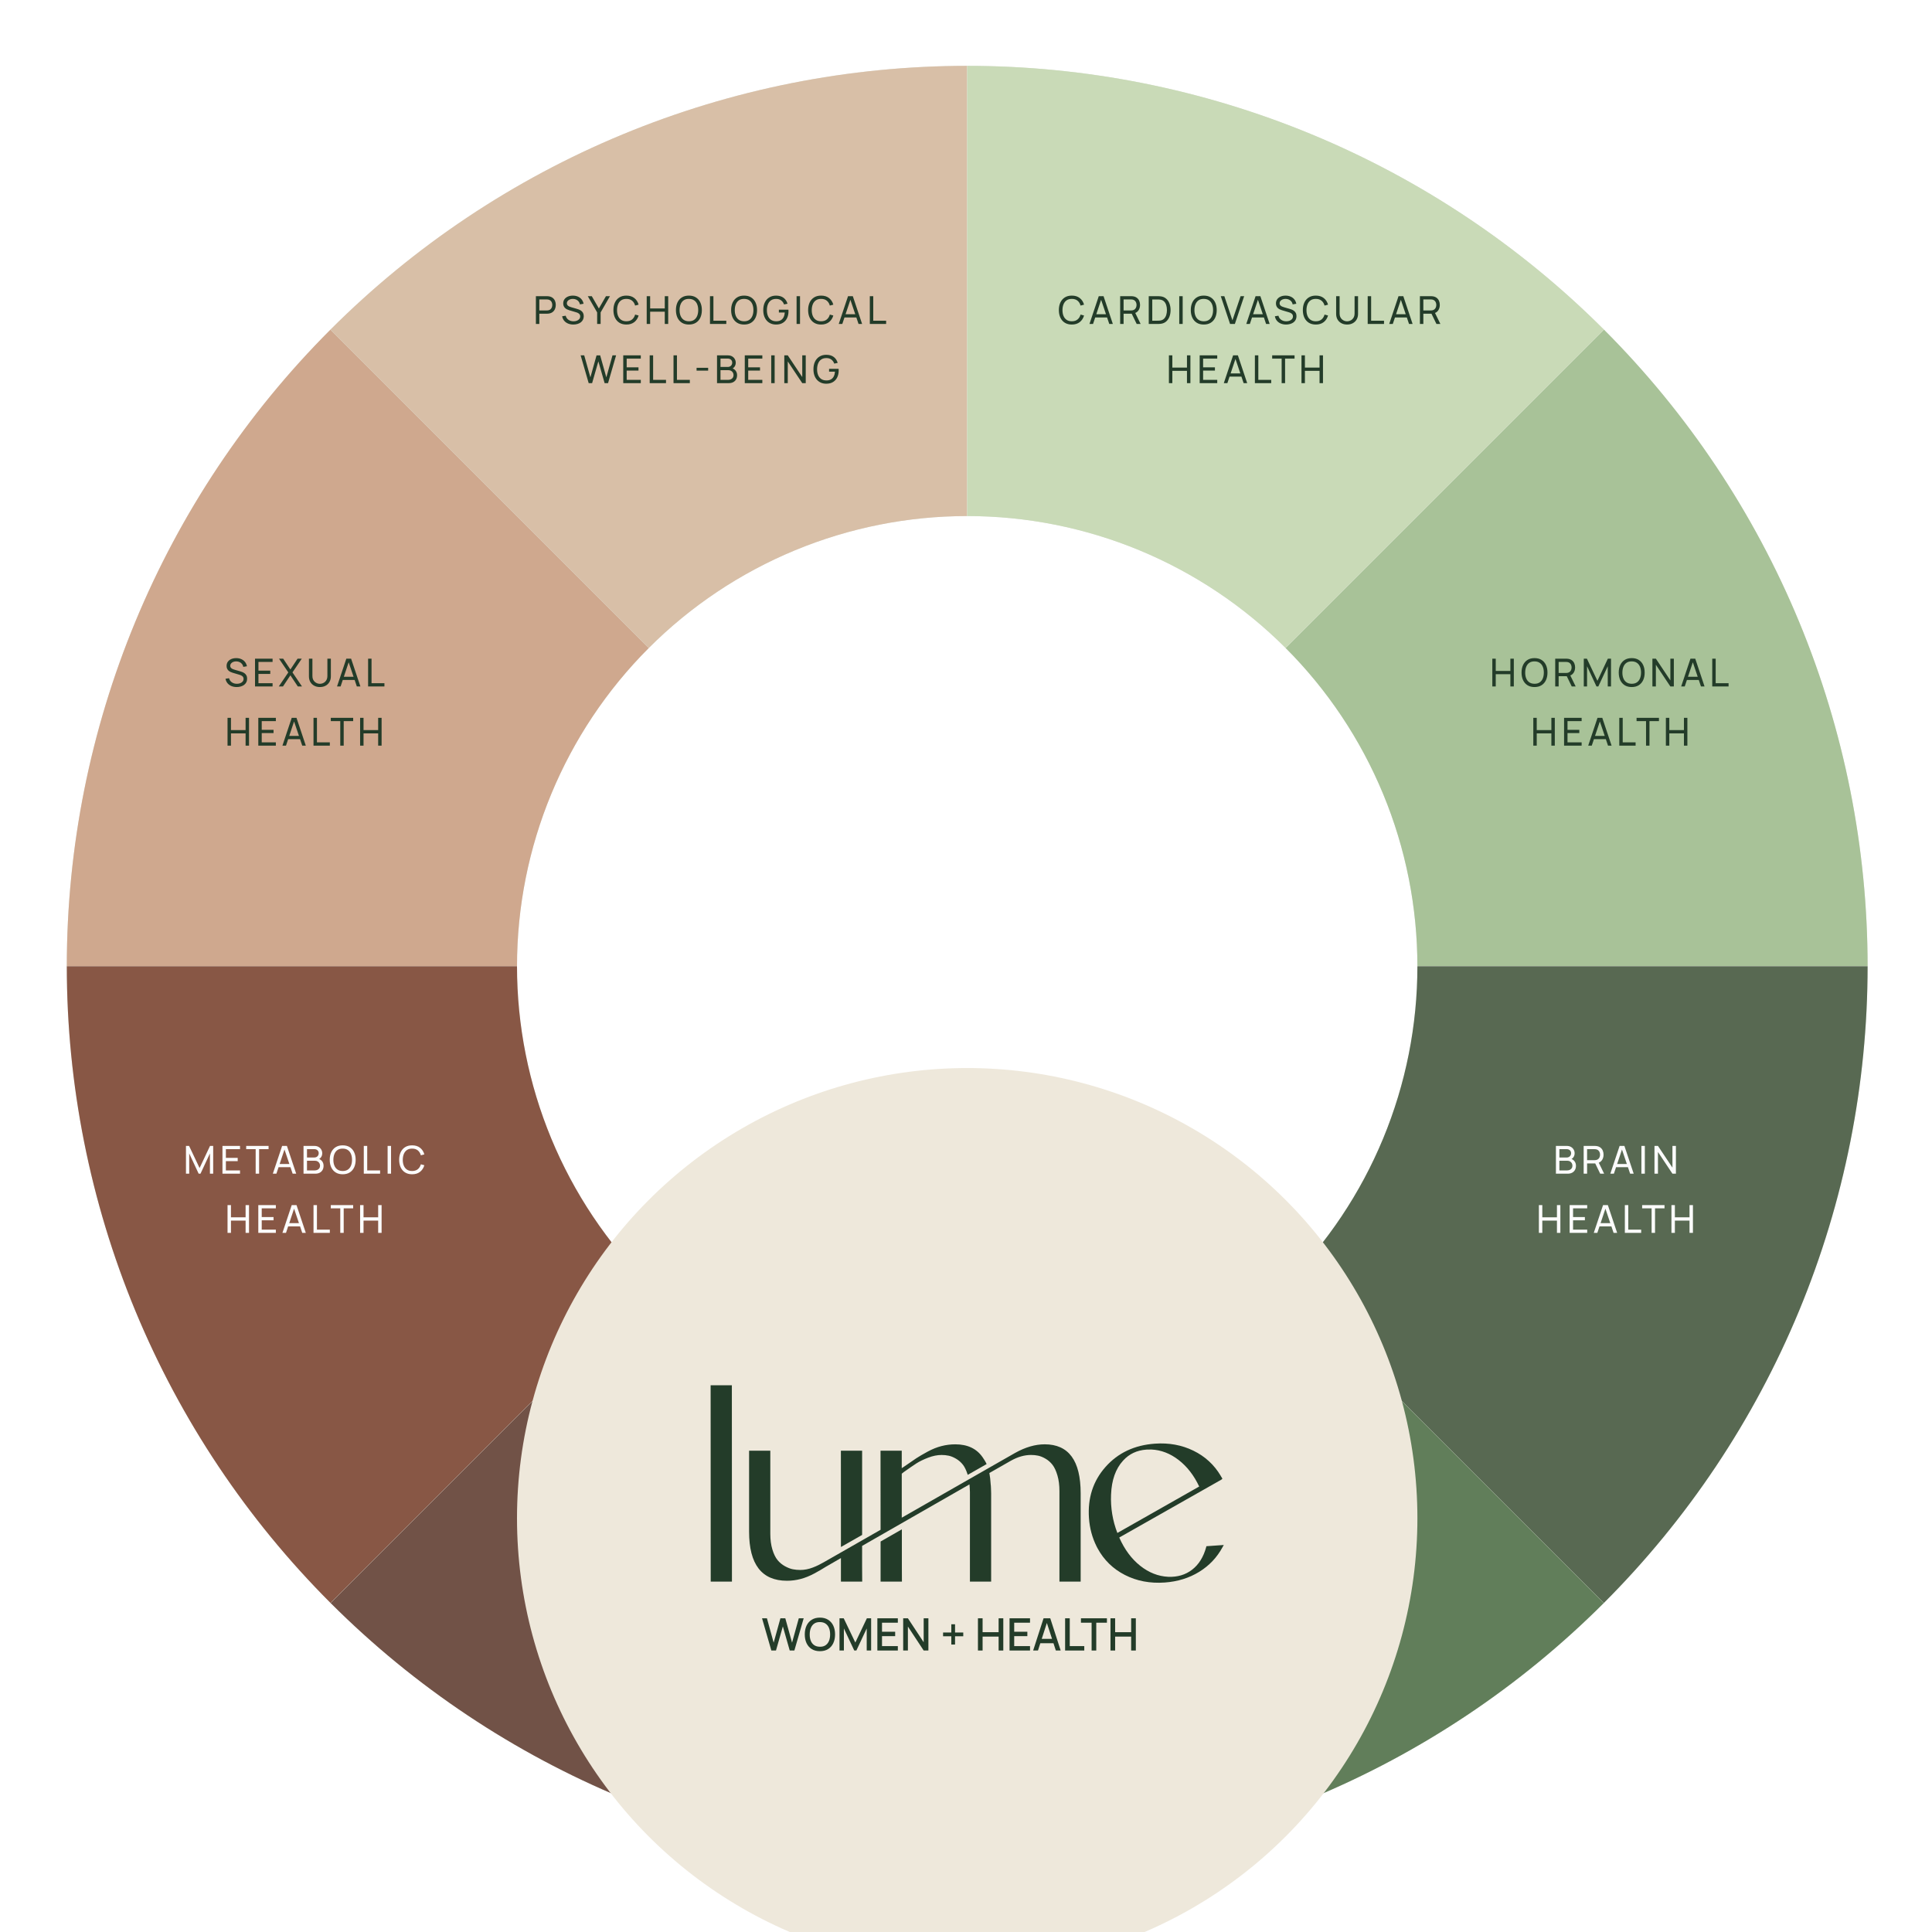 <svg width="751" height="751" viewBox="0 0 751 751" fill="none" xmlns="http://www.w3.org/2000/svg">
<path d="M623.456 128.111C655.956 160.612 681.737 199.195 699.326 241.659C716.915 284.123 725.968 329.636 725.968 375.599H550.968C550.968 352.617 546.442 329.861 537.647 308.629C528.853 287.397 515.962 268.105 499.712 251.855L623.456 128.111Z" fill="#E2E5DD"/>
<path d="M623.456 128.111C655.956 160.612 681.737 199.195 699.326 241.659C716.915 284.123 725.968 329.636 725.968 375.599H550.968C550.968 352.617 546.442 329.861 537.647 308.629C528.853 287.397 515.962 268.105 499.712 251.855L623.456 128.111Z" fill="#A8C298"/>
<path d="M580.09 266.841V256.041H581.425V260.804H587.11V256.041H588.445V266.841H587.11V262.071H581.425V266.841H580.09ZM596.489 267.066C595.414 267.066 594.502 266.829 593.752 266.354C593.002 265.879 592.429 265.219 592.034 264.374C591.644 263.529 591.449 262.551 591.449 261.441C591.449 260.331 591.644 259.354 592.034 258.509C592.429 257.664 593.002 257.004 593.752 256.529C594.502 256.054 595.414 255.816 596.489 255.816C597.569 255.816 598.484 256.054 599.234 256.529C599.984 257.004 600.554 257.664 600.944 258.509C601.334 259.354 601.529 260.331 601.529 261.441C601.529 262.551 601.334 263.529 600.944 264.374C600.554 265.219 599.984 265.879 599.234 266.354C598.484 266.829 597.569 267.066 596.489 267.066ZM596.489 265.791C597.294 265.796 597.964 265.616 598.499 265.251C599.039 264.881 599.442 264.369 599.707 263.714C599.977 263.059 600.112 262.301 600.112 261.441C600.112 260.576 599.977 259.819 599.707 259.169C599.442 258.519 599.039 258.011 598.499 257.646C597.964 257.281 597.294 257.096 596.489 257.091C595.684 257.086 595.014 257.266 594.479 257.631C593.949 257.996 593.549 258.506 593.279 259.161C593.009 259.816 592.872 260.576 592.867 261.441C592.862 262.301 592.994 263.056 593.264 263.706C593.534 264.356 593.937 264.866 594.472 265.236C595.012 265.601 595.684 265.786 596.489 265.791ZM604.536 266.841V256.041H608.803C608.908 256.041 609.033 256.046 609.178 256.056C609.323 256.061 609.463 256.076 609.598 256.101C610.183 256.191 610.673 256.391 611.068 256.701C611.468 257.011 611.768 257.404 611.968 257.879C612.168 258.349 612.268 258.871 612.268 259.446C612.268 260.281 612.051 261.006 611.616 261.621C611.181 262.231 610.543 262.614 609.703 262.769L609.193 262.851H605.871V266.841H604.536ZM610.963 266.841L608.833 262.446L610.153 262.041L612.493 266.841H610.963ZM605.871 261.584H608.758C608.853 261.584 608.961 261.579 609.081 261.569C609.206 261.559 609.323 261.541 609.433 261.516C609.778 261.436 610.058 261.291 610.273 261.081C610.493 260.866 610.653 260.616 610.753 260.331C610.853 260.041 610.903 259.746 610.903 259.446C610.903 259.146 610.853 258.854 610.753 258.569C610.653 258.279 610.493 258.026 610.273 257.811C610.058 257.596 609.778 257.451 609.433 257.376C609.323 257.346 609.206 257.329 609.081 257.324C608.961 257.314 608.853 257.309 608.758 257.309H605.871V261.584ZM615.645 266.841V256.041H616.86L620.94 264.644L624.997 256.041H626.227V266.834H624.96V258.974L621.292 266.841H620.58L616.912 258.974V266.841H615.645ZM634.271 267.066C633.196 267.066 632.283 266.829 631.533 266.354C630.783 265.879 630.211 265.219 629.816 264.374C629.426 263.529 629.231 262.551 629.231 261.441C629.231 260.331 629.426 259.354 629.816 258.509C630.211 257.664 630.783 257.004 631.533 256.529C632.283 256.054 633.196 255.816 634.271 255.816C635.351 255.816 636.266 256.054 637.016 256.529C637.766 257.004 638.336 257.664 638.726 258.509C639.116 259.354 639.311 260.331 639.311 261.441C639.311 262.551 639.116 263.529 638.726 264.374C638.336 265.219 637.766 265.879 637.016 266.354C636.266 266.829 635.351 267.066 634.271 267.066ZM634.271 265.791C635.076 265.796 635.746 265.616 636.281 265.251C636.821 264.881 637.223 264.369 637.488 263.714C637.758 263.059 637.893 262.301 637.893 261.441C637.893 260.576 637.758 259.819 637.488 259.169C637.223 258.519 636.821 258.011 636.281 257.646C635.746 257.281 635.076 257.096 634.271 257.091C633.466 257.086 632.796 257.266 632.261 257.631C631.731 257.996 631.331 258.506 631.061 259.161C630.791 259.816 630.653 260.576 630.648 261.441C630.643 262.301 630.776 263.056 631.046 263.706C631.316 264.356 631.718 264.866 632.253 265.236C632.793 265.601 633.466 265.786 634.271 265.791ZM642.317 266.841V256.041H643.667L649.299 264.479V256.041H650.649V266.841H649.299L643.667 258.396V266.841H642.317ZM653.497 266.841L657.112 256.041H658.972L662.587 266.841H661.199L657.817 256.821H658.237L654.884 266.841H653.497ZM655.237 264.314V263.061H660.847V264.314H655.237ZM665.579 266.841V256.041H666.914V265.574H671.924V266.841H665.579ZM596.022 289.841V279.041H597.357V283.804H603.042V279.041H604.377V289.841H603.042V285.071H597.357V289.841H596.022ZM607.981 289.841V279.041H614.806V280.309H609.316V283.691H613.906V284.959H609.316V288.574H614.806V289.841H607.981ZM617.359 289.841L620.974 279.041H622.834L626.449 289.841H625.061L621.679 279.821H622.099L618.746 289.841H617.359ZM619.099 287.314V286.061H624.709V287.314H619.099ZM629.441 289.841V279.041H630.776V288.574H635.786V289.841H629.441ZM639.843 289.841V280.309H636.161V279.041H644.861V280.309H641.178V289.841H639.843ZM647.555 289.841V279.041H648.89V283.804H654.575V279.041H655.91V289.841H654.575V285.071H648.89V289.841H647.555Z" fill="#233C29"/>
<path d="M25.968 375.599C25.968 282.773 62.843 193.749 128.481 128.111L252.225 251.855C219.406 284.674 200.968 329.186 200.968 375.599L25.968 375.599Z" fill="#E2E5DD"/>
<path d="M25.968 375.599C25.968 282.773 62.843 193.749 128.481 128.111L252.225 251.855C219.406 284.674 200.968 329.186 200.968 375.599L25.968 375.599Z" fill="#CFA88E"/>
<path d="M92.015 267.066C91.25 267.066 90.56 266.936 89.945 266.676C89.335 266.416 88.83 266.046 88.43 265.566C88.035 265.081 87.778 264.509 87.658 263.849L89.038 263.631C89.213 264.311 89.575 264.844 90.125 265.229C90.68 265.609 91.333 265.799 92.083 265.799C92.568 265.799 93.005 265.724 93.395 265.574C93.79 265.419 94.103 265.199 94.333 264.914C94.563 264.629 94.678 264.291 94.678 263.901C94.678 263.661 94.635 263.456 94.55 263.286C94.47 263.111 94.358 262.964 94.213 262.844C94.073 262.719 93.913 262.614 93.733 262.529C93.553 262.444 93.365 262.374 93.17 262.319L90.418 261.501C90.118 261.411 89.828 261.299 89.548 261.164C89.268 261.024 89.018 260.851 88.798 260.646C88.578 260.436 88.403 260.186 88.273 259.896C88.143 259.601 88.078 259.254 88.078 258.854C88.078 258.214 88.243 257.669 88.573 257.219C88.908 256.764 89.36 256.416 89.93 256.176C90.5 255.936 91.143 255.819 91.858 255.824C92.583 255.829 93.23 255.959 93.8 256.214C94.375 256.464 94.85 256.824 95.225 257.294C95.605 257.764 95.86 258.326 95.99 258.981L94.573 259.229C94.498 258.789 94.33 258.411 94.07 258.096C93.815 257.776 93.495 257.531 93.11 257.361C92.725 257.186 92.303 257.096 91.843 257.091C91.403 257.086 91.005 257.156 90.65 257.301C90.295 257.446 90.013 257.649 89.803 257.909C89.593 258.164 89.488 258.459 89.488 258.794C89.488 259.124 89.583 259.391 89.773 259.596C89.963 259.796 90.195 259.956 90.47 260.076C90.75 260.191 91.023 260.286 91.288 260.361L93.343 260.954C93.578 261.019 93.848 261.109 94.153 261.224C94.463 261.339 94.763 261.501 95.053 261.711C95.343 261.916 95.583 262.191 95.773 262.536C95.963 262.876 96.058 263.306 96.058 263.826C96.058 264.346 95.953 264.809 95.743 265.214C95.538 265.619 95.25 265.959 94.88 266.234C94.51 266.504 94.08 266.709 93.59 266.849C93.1 266.994 92.575 267.066 92.015 267.066ZM99.131 266.841V256.041H105.956V257.309H100.466V260.691H105.056V261.959H100.466V265.574H105.956V266.841H99.131ZM108.359 266.841L112.071 261.374L108.456 256.041H110.084L112.881 260.249L115.671 256.041H117.306L113.691 261.374L117.396 266.841H115.769L112.881 262.506L109.994 266.841H108.359ZM124.35 267.066C123.515 267.066 122.777 266.894 122.137 266.549C121.497 266.204 120.995 265.721 120.63 265.101C120.27 264.476 120.09 263.744 120.09 262.904V256.049L121.44 256.041V262.791C121.44 263.301 121.525 263.746 121.695 264.126C121.87 264.501 122.1 264.814 122.385 265.064C122.67 265.314 122.982 265.501 123.322 265.626C123.667 265.746 124.01 265.806 124.35 265.806C124.695 265.806 125.04 265.744 125.385 265.619C125.73 265.494 126.042 265.309 126.322 265.064C126.607 264.814 126.835 264.499 127.005 264.119C127.175 263.739 127.26 263.296 127.26 262.791V256.041H128.61V262.904C128.61 263.739 128.427 264.469 128.062 265.094C127.702 265.719 127.202 266.204 126.562 266.549C125.922 266.894 125.185 267.066 124.35 267.066ZM131.006 266.841L134.621 256.041H136.481L140.096 266.841H138.708L135.326 256.821H135.746L132.393 266.841H131.006ZM132.746 264.314V263.061H138.356V264.314H132.746ZM143.088 266.841V256.041H144.423V265.574H149.433V266.841H143.088ZM88.446 289.841V279.041H89.781V283.804H95.466V279.041H96.801V289.841H95.466V285.071H89.781V289.841H88.446ZM100.405 289.841V279.041H107.23V280.309H101.74V283.691H106.33V284.959H101.74V288.574H107.23V289.841H100.405ZM109.783 289.841L113.398 279.041H115.258L118.873 289.841H117.486L114.103 279.821H114.523L111.171 289.841H109.783ZM111.523 287.314V286.061H117.133V287.314H111.523ZM121.866 289.841V279.041H123.201V288.574H128.211V289.841H121.866ZM132.268 289.841V280.309H128.585V279.041H137.285V280.309H133.603V289.841H132.268ZM139.979 289.841V279.041H141.314V283.804H146.999V279.041H148.334V289.841H146.999V285.071H141.314V289.841H139.979Z" fill="#233C29"/>
<path d="M128.481 128.111C160.981 95.611 199.565 69.83 242.029 52.241C284.493 34.652 330.006 25.599 375.968 25.599L375.968 200.599C352.987 200.599 330.231 205.125 308.999 213.92C287.767 222.714 268.475 235.605 252.225 251.855L128.481 128.111Z" fill="#E2E5DD"/>
<path d="M128.481 128.111C160.981 95.611 199.565 69.83 242.029 52.241C284.493 34.652 330.006 25.599 375.968 25.599L375.968 200.599C352.987 200.599 330.231 205.125 308.999 213.92C287.767 222.714 268.475 235.605 252.225 251.855L128.481 128.111Z" fill="#D8BFA7"/>
<path d="M208.311 125.932V115.132H212.578C212.683 115.132 212.808 115.137 212.953 115.147C213.098 115.152 213.238 115.167 213.373 115.192C213.958 115.282 214.448 115.482 214.843 115.792C215.243 116.102 215.543 116.494 215.743 116.969C215.943 117.439 216.043 117.962 216.043 118.537C216.043 119.107 215.941 119.629 215.736 120.104C215.536 120.574 215.236 120.967 214.836 121.282C214.441 121.592 213.953 121.792 213.373 121.882C213.238 121.902 213.098 121.917 212.953 121.927C212.808 121.937 212.683 121.942 212.578 121.942H209.646V125.932H208.311ZM209.646 120.674H212.533C212.628 120.674 212.736 120.669 212.856 120.659C212.981 120.649 213.098 120.632 213.208 120.607C213.553 120.527 213.833 120.382 214.048 120.172C214.268 119.957 214.428 119.707 214.528 119.422C214.628 119.132 214.678 118.837 214.678 118.537C214.678 118.237 214.628 117.944 214.528 117.659C214.428 117.369 214.268 117.117 214.048 116.902C213.833 116.687 213.553 116.542 213.208 116.467C213.098 116.437 212.981 116.419 212.856 116.414C212.736 116.404 212.628 116.399 212.533 116.399H209.646V120.674ZM222.872 126.157C222.107 126.157 221.417 126.027 220.802 125.767C220.192 125.507 219.687 125.137 219.287 124.657C218.892 124.172 218.634 123.599 218.514 122.939L219.894 122.722C220.069 123.402 220.432 123.934 220.982 124.319C221.537 124.699 222.189 124.889 222.939 124.889C223.424 124.889 223.862 124.814 224.252 124.664C224.647 124.509 224.959 124.289 225.189 124.004C225.419 123.719 225.534 123.382 225.534 122.992C225.534 122.752 225.492 122.547 225.407 122.377C225.327 122.202 225.214 122.054 225.069 121.934C224.929 121.809 224.769 121.704 224.589 121.619C224.409 121.534 224.222 121.464 224.027 121.409L221.274 120.592C220.974 120.502 220.684 120.389 220.404 120.254C220.124 120.114 219.874 119.942 219.654 119.737C219.434 119.527 219.259 119.277 219.129 118.987C218.999 118.692 218.934 118.344 218.934 117.944C218.934 117.304 219.099 116.759 219.429 116.309C219.764 115.854 220.217 115.507 220.787 115.267C221.357 115.027 221.999 114.909 222.714 114.914C223.439 114.919 224.087 115.049 224.657 115.304C225.232 115.554 225.707 115.914 226.082 116.384C226.462 116.854 226.717 117.417 226.847 118.072L225.429 118.319C225.354 117.879 225.187 117.502 224.927 117.187C224.672 116.867 224.352 116.622 223.967 116.452C223.582 116.277 223.159 116.187 222.699 116.182C222.259 116.177 221.862 116.247 221.507 116.392C221.152 116.537 220.869 116.739 220.659 116.999C220.449 117.254 220.344 117.549 220.344 117.884C220.344 118.214 220.439 118.482 220.629 118.687C220.819 118.887 221.052 119.047 221.327 119.167C221.607 119.282 221.879 119.377 222.144 119.452L224.199 120.044C224.434 120.109 224.704 120.199 225.009 120.314C225.319 120.429 225.619 120.592 225.909 120.802C226.199 121.007 226.439 121.282 226.629 121.627C226.819 121.967 226.914 122.397 226.914 122.917C226.914 123.437 226.809 123.899 226.599 124.304C226.394 124.709 226.107 125.049 225.737 125.324C225.367 125.594 224.937 125.799 224.447 125.939C223.957 126.084 223.432 126.157 222.872 126.157ZM232.121 125.932V121.439L228.483 115.132H230.036L232.796 119.909L235.548 115.132H237.101L233.471 121.439V125.932H232.121ZM243.486 126.157C242.411 126.157 241.498 125.919 240.748 125.444C239.998 124.969 239.426 124.309 239.031 123.464C238.641 122.619 238.446 121.642 238.446 120.532C238.446 119.422 238.641 118.444 239.031 117.599C239.426 116.754 239.998 116.094 240.748 115.619C241.498 115.144 242.411 114.907 243.486 114.907C244.736 114.907 245.763 115.224 246.568 115.859C247.378 116.494 247.936 117.349 248.241 118.424L246.883 118.784C246.663 117.979 246.271 117.344 245.706 116.879C245.141 116.414 244.401 116.182 243.486 116.182C242.681 116.182 242.011 116.364 241.476 116.729C240.941 117.094 240.538 117.604 240.268 118.259C239.998 118.909 239.861 119.667 239.856 120.532C239.851 121.392 239.983 122.149 240.253 122.804C240.523 123.454 240.928 123.964 241.468 124.334C242.008 124.699 242.681 124.882 243.486 124.882C244.401 124.882 245.141 124.649 245.706 124.184C246.271 123.714 246.663 123.079 246.883 122.279L248.241 122.639C247.936 123.709 247.378 124.564 246.568 125.204C245.763 125.839 244.736 126.157 243.486 126.157ZM251.386 125.932V115.132H252.721V119.894H258.406V115.132H259.741V125.932H258.406V121.162H252.721V125.932H251.386ZM267.785 126.157C266.71 126.157 265.797 125.919 265.047 125.444C264.297 124.969 263.725 124.309 263.33 123.464C262.94 122.619 262.745 121.642 262.745 120.532C262.745 119.422 262.94 118.444 263.33 117.599C263.725 116.754 264.297 116.094 265.047 115.619C265.797 115.144 266.71 114.907 267.785 114.907C268.865 114.907 269.78 115.144 270.53 115.619C271.28 116.094 271.85 116.754 272.24 117.599C272.63 118.444 272.825 119.422 272.825 120.532C272.825 121.642 272.63 122.619 272.24 123.464C271.85 124.309 271.28 124.969 270.53 125.444C269.78 125.919 268.865 126.157 267.785 126.157ZM267.785 124.882C268.59 124.887 269.26 124.707 269.795 124.342C270.335 123.972 270.737 123.459 271.002 122.804C271.272 122.149 271.407 121.392 271.407 120.532C271.407 119.667 271.272 118.909 271.002 118.259C270.737 117.609 270.335 117.102 269.795 116.737C269.26 116.372 268.59 116.187 267.785 116.182C266.98 116.177 266.31 116.357 265.775 116.722C265.245 117.087 264.845 117.597 264.575 118.252C264.305 118.907 264.167 119.667 264.162 120.532C264.157 121.392 264.29 122.147 264.56 122.797C264.83 123.447 265.232 123.957 265.767 124.327C266.307 124.692 266.98 124.877 267.785 124.882ZM275.981 125.932V115.132H277.316V124.664H282.326V125.932H275.981ZM289.242 126.157C288.167 126.157 287.254 125.919 286.504 125.444C285.754 124.969 285.182 124.309 284.787 123.464C284.397 122.619 284.202 121.642 284.202 120.532C284.202 119.422 284.397 118.444 284.787 117.599C285.182 116.754 285.754 116.094 286.504 115.619C287.254 115.144 288.167 114.907 289.242 114.907C290.322 114.907 291.237 115.144 291.987 115.619C292.737 116.094 293.307 116.754 293.697 117.599C294.087 118.444 294.282 119.422 294.282 120.532C294.282 121.642 294.087 122.619 293.697 123.464C293.307 124.309 292.737 124.969 291.987 125.444C291.237 125.919 290.322 126.157 289.242 126.157ZM289.242 124.882C290.047 124.887 290.717 124.707 291.252 124.342C291.792 123.972 292.194 123.459 292.459 122.804C292.729 122.149 292.864 121.392 292.864 120.532C292.864 119.667 292.729 118.909 292.459 118.259C292.194 117.609 291.792 117.102 291.252 116.737C290.717 116.372 290.047 116.187 289.242 116.182C288.437 116.177 287.767 116.357 287.232 116.722C286.702 117.087 286.302 117.597 286.032 118.252C285.762 118.907 285.624 119.667 285.619 120.532C285.614 121.392 285.747 122.147 286.017 122.797C286.287 123.447 286.689 123.957 287.224 124.327C287.764 124.692 288.437 124.877 289.242 124.882ZM301.661 126.157C300.921 126.157 300.246 126.027 299.636 125.767C299.026 125.507 298.501 125.134 298.061 124.649C297.621 124.159 297.281 123.569 297.041 122.879C296.806 122.184 296.688 121.402 296.688 120.532C296.688 119.382 296.893 118.387 297.303 117.547C297.713 116.707 298.291 116.059 299.036 115.604C299.781 115.144 300.656 114.914 301.661 114.914C302.871 114.914 303.846 115.197 304.586 115.762C305.326 116.322 305.836 117.089 306.116 118.064L304.766 118.342C304.541 117.687 304.171 117.164 303.656 116.774C303.141 116.384 302.498 116.189 301.728 116.189C300.923 116.184 300.253 116.364 299.718 116.729C299.188 117.089 298.788 117.597 298.518 118.252C298.248 118.907 298.111 119.667 298.106 120.532C298.101 121.392 298.233 122.147 298.503 122.797C298.773 123.447 299.176 123.957 299.711 124.327C300.251 124.692 300.923 124.877 301.728 124.882C302.423 124.887 303.008 124.754 303.483 124.484C303.958 124.214 304.326 123.824 304.586 123.314C304.846 122.804 305.003 122.192 305.058 121.477H302.763V120.374H306.468C306.483 120.474 306.491 120.594 306.491 120.734C306.496 120.869 306.498 120.962 306.498 121.012C306.498 121.997 306.313 122.879 305.943 123.659C305.578 124.434 305.036 125.044 304.316 125.489C303.601 125.934 302.716 126.157 301.661 126.157ZM309.646 125.932V115.132H310.981V125.932H309.646ZM319.171 126.157C318.096 126.157 317.184 125.919 316.434 125.444C315.684 124.969 315.111 124.309 314.716 123.464C314.326 122.619 314.131 121.642 314.131 120.532C314.131 119.422 314.326 118.444 314.716 117.599C315.111 116.754 315.684 116.094 316.434 115.619C317.184 115.144 318.096 114.907 319.171 114.907C320.421 114.907 321.449 115.224 322.254 115.859C323.064 116.494 323.621 117.349 323.926 118.424L322.569 118.784C322.349 117.979 321.956 117.344 321.391 116.879C320.826 116.414 320.086 116.182 319.171 116.182C318.366 116.182 317.696 116.364 317.161 116.729C316.626 117.094 316.224 117.604 315.954 118.259C315.684 118.909 315.546 119.667 315.541 120.532C315.536 121.392 315.669 122.149 315.939 122.804C316.209 123.454 316.614 123.964 317.154 124.334C317.694 124.699 318.366 124.882 319.171 124.882C320.086 124.882 320.826 124.649 321.391 124.184C321.956 123.714 322.349 123.079 322.569 122.279L323.926 122.639C323.621 123.709 323.064 124.564 322.254 125.204C321.449 125.839 320.421 126.157 319.171 126.157ZM326.028 125.932L329.643 115.132H331.503L335.118 125.932H333.731L330.348 115.912H330.768L327.416 125.932H326.028ZM327.768 123.404V122.152H333.378V123.404H327.768ZM338.111 125.932V115.132H339.446V124.664H344.456V125.932H338.111ZM228.83 148.932L225.702 138.132H227.097L229.497 146.674L231.89 138.139L233.292 138.132L235.692 146.674L238.085 138.132H239.487L236.36 148.932H235.025L232.595 140.464L230.165 148.932H228.83ZM242.266 148.932V138.132H249.091V139.399H243.601V142.782H248.191V144.049H243.601V147.664H249.091V148.932H242.266ZM252.544 148.932V138.132H253.879V147.664H258.889V148.932H252.544ZM261.807 148.932V138.132H263.142V147.664H268.152V148.932H261.807ZM270.771 144.079V142.977H275.271V144.079H270.771ZM278.72 148.932V138.132H282.927C283.572 138.132 284.122 138.264 284.577 138.529C285.037 138.794 285.387 139.144 285.627 139.579C285.872 140.009 285.995 140.474 285.995 140.974C285.995 141.559 285.845 142.072 285.545 142.512C285.245 142.952 284.84 143.254 284.33 143.419L284.315 143.052C285.01 143.237 285.55 143.577 285.935 144.072C286.32 144.567 286.512 145.157 286.512 145.842C286.512 146.472 286.382 147.017 286.122 147.477C285.867 147.937 285.497 148.294 285.012 148.549C284.532 148.804 283.962 148.932 283.302 148.932H278.72ZM280.07 147.657H283.047C283.447 147.657 283.805 147.584 284.12 147.439C284.435 147.289 284.682 147.079 284.862 146.809C285.047 146.539 285.14 146.214 285.14 145.834C285.14 145.469 285.057 145.142 284.892 144.852C284.732 144.562 284.505 144.332 284.21 144.162C283.92 143.987 283.582 143.899 283.197 143.899H280.07V147.657ZM280.07 142.639H282.912C283.232 142.639 283.52 142.572 283.775 142.437C284.035 142.297 284.24 142.102 284.39 141.852C284.545 141.602 284.622 141.309 284.622 140.974C284.622 140.509 284.465 140.129 284.15 139.834C283.835 139.539 283.422 139.392 282.912 139.392H280.07V142.639ZM289.507 148.932V138.132H296.332V139.399H290.842V142.782H295.432V144.049H290.842V147.664H296.332V148.932H289.507ZM299.785 148.932V138.132H301.12V148.932H299.785ZM304.87 148.932V138.132H306.22L311.853 146.569V138.132H313.203V148.932H311.853L306.22 140.487V148.932H304.87ZM321.172 149.157C320.432 149.157 319.757 149.027 319.147 148.767C318.537 148.507 318.012 148.134 317.572 147.649C317.132 147.159 316.792 146.569 316.552 145.879C316.317 145.184 316.2 144.402 316.2 143.532C316.2 142.382 316.405 141.387 316.815 140.547C317.225 139.707 317.802 139.059 318.547 138.604C319.292 138.144 320.167 137.914 321.172 137.914C322.382 137.914 323.357 138.197 324.097 138.762C324.837 139.322 325.347 140.089 325.627 141.064L324.277 141.342C324.052 140.687 323.682 140.164 323.167 139.774C322.652 139.384 322.01 139.189 321.24 139.189C320.435 139.184 319.765 139.364 319.23 139.729C318.7 140.089 318.3 140.597 318.03 141.252C317.76 141.907 317.622 142.667 317.617 143.532C317.612 144.392 317.745 145.147 318.015 145.797C318.285 146.447 318.687 146.957 319.222 147.327C319.762 147.692 320.435 147.877 321.24 147.882C321.935 147.887 322.52 147.754 322.995 147.484C323.47 147.214 323.837 146.824 324.097 146.314C324.357 145.804 324.515 145.192 324.57 144.477H322.275V143.374H325.98C325.995 143.474 326.002 143.594 326.002 143.734C326.007 143.869 326.01 143.962 326.01 144.012C326.01 144.997 325.825 145.879 325.455 146.659C325.09 147.434 324.547 148.044 323.827 148.489C323.112 148.934 322.227 149.157 321.172 149.157Z" fill="#233C29"/>
<path d="M375.968 725.599C283.142 725.599 194.119 688.724 128.481 623.086L252.225 499.342C285.043 532.161 329.555 550.599 375.968 550.599L375.968 725.599Z" fill="#E2E5DD"/>
<path d="M375.968 725.599C283.142 725.599 194.119 688.724 128.481 623.086L252.225 499.342C285.043 532.161 329.555 550.599 375.968 550.599L375.968 725.599Z" fill="#715247"/>
<path d="M247.84 609.49C246.765 609.49 245.852 609.253 245.102 608.778C244.352 608.303 243.78 607.643 243.385 606.798C242.995 605.953 242.8 604.975 242.8 603.865C242.8 602.755 242.995 601.778 243.385 600.933C243.78 600.088 244.352 599.428 245.102 598.953C245.852 598.478 246.765 598.24 247.84 598.24C249.09 598.24 250.117 598.558 250.922 599.193C251.732 599.828 252.29 600.683 252.595 601.758L251.237 602.118C251.017 601.313 250.625 600.678 250.06 600.213C249.495 599.748 248.755 599.515 247.84 599.515C247.035 599.515 246.365 599.698 245.83 600.063C245.295 600.428 244.892 600.938 244.622 601.593C244.352 602.243 244.215 603 244.21 603.865C244.205 604.725 244.337 605.483 244.607 606.138C244.877 606.788 245.282 607.298 245.822 607.668C246.362 608.033 247.035 608.215 247.84 608.215C248.755 608.215 249.495 607.983 250.06 607.518C250.625 607.048 251.017 606.413 251.237 605.613L252.595 605.973C252.29 607.043 251.732 607.898 250.922 608.538C250.117 609.173 249.09 609.49 247.84 609.49ZM254.697 609.265L258.312 598.465H260.172L263.787 609.265H262.399L259.017 599.245H259.437L256.084 609.265H254.697ZM256.437 606.738V605.485H262.047V606.738H256.437ZM266.629 609.265V598.465H267.979L273.612 606.903V598.465H274.962V609.265H273.612L267.979 600.82V609.265H266.629ZM282.999 609.49C281.924 609.49 281.012 609.253 280.262 608.778C279.512 608.303 278.939 607.643 278.544 606.798C278.154 605.953 277.959 604.975 277.959 603.865C277.959 602.755 278.154 601.778 278.544 600.933C278.939 600.088 279.512 599.428 280.262 598.953C281.012 598.478 281.924 598.24 282.999 598.24C284.249 598.24 285.277 598.558 286.082 599.193C286.892 599.828 287.449 600.683 287.754 601.758L286.397 602.118C286.177 601.313 285.784 600.678 285.219 600.213C284.654 599.748 283.914 599.515 282.999 599.515C282.194 599.515 281.524 599.698 280.989 600.063C280.454 600.428 280.052 600.938 279.782 601.593C279.512 602.243 279.374 603 279.369 603.865C279.364 604.725 279.497 605.483 279.767 606.138C280.037 606.788 280.442 607.298 280.982 607.668C281.522 608.033 282.194 608.215 282.999 608.215C283.914 608.215 284.654 607.983 285.219 607.518C285.784 607.048 286.177 606.413 286.397 605.613L287.754 605.973C287.449 607.043 286.892 607.898 286.082 608.538C285.277 609.173 284.249 609.49 282.999 609.49ZM290.899 609.265V598.465H297.724V599.733H292.234V603.115H296.824V604.383H292.234V607.998H297.724V609.265H290.899ZM301.027 609.265V598.465H305.294C305.399 598.465 305.524 598.47 305.669 598.48C305.814 598.485 305.954 598.5 306.089 598.525C306.674 598.615 307.164 598.815 307.559 599.125C307.959 599.435 308.259 599.828 308.459 600.303C308.659 600.773 308.759 601.295 308.759 601.87C308.759 602.705 308.542 603.43 308.107 604.045C307.672 604.655 307.034 605.038 306.194 605.193L305.684 605.275H302.362V609.265H301.027ZM307.454 609.265L305.324 604.87L306.644 604.465L308.984 609.265H307.454ZM302.362 604.008H305.249C305.344 604.008 305.452 604.003 305.572 603.993C305.697 603.983 305.814 603.965 305.924 603.94C306.269 603.86 306.549 603.715 306.764 603.505C306.984 603.29 307.144 603.04 307.244 602.755C307.344 602.465 307.394 602.17 307.394 601.87C307.394 601.57 307.344 601.278 307.244 600.993C307.144 600.703 306.984 600.45 306.764 600.235C306.549 600.02 306.269 599.875 305.924 599.8C305.814 599.77 305.697 599.753 305.572 599.748C305.452 599.738 305.344 599.733 305.249 599.733H302.362V604.008ZM225.312 632.265V621.465H229.579C229.684 621.465 229.809 621.47 229.954 621.48C230.099 621.485 230.239 621.5 230.374 621.525C230.959 621.615 231.449 621.815 231.844 622.125C232.244 622.435 232.544 622.828 232.744 623.303C232.944 623.773 233.044 624.295 233.044 624.87C233.044 625.44 232.942 625.963 232.737 626.438C232.537 626.908 232.237 627.3 231.837 627.615C231.442 627.925 230.954 628.125 230.374 628.215C230.239 628.235 230.099 628.25 229.954 628.26C229.809 628.27 229.684 628.275 229.579 628.275H226.647V632.265H225.312ZM226.647 627.008H229.534C229.629 627.008 229.737 627.003 229.857 626.993C229.982 626.983 230.099 626.965 230.209 626.94C230.554 626.86 230.834 626.715 231.049 626.505C231.269 626.29 231.429 626.04 231.529 625.755C231.629 625.465 231.679 625.17 231.679 624.87C231.679 624.57 231.629 624.278 231.529 623.993C231.429 623.703 231.269 623.45 231.049 623.235C230.834 623.02 230.554 622.875 230.209 622.8C230.099 622.77 229.982 622.753 229.857 622.748C229.737 622.738 229.629 622.733 229.534 622.733H226.647V627.008ZM236.04 632.265V621.465H240.308C240.413 621.465 240.538 621.47 240.683 621.48C240.828 621.485 240.968 621.5 241.103 621.525C241.688 621.615 242.178 621.815 242.573 622.125C242.973 622.435 243.273 622.828 243.473 623.303C243.673 623.773 243.773 624.295 243.773 624.87C243.773 625.705 243.555 626.43 243.12 627.045C242.685 627.655 242.048 628.038 241.208 628.193L240.698 628.275H237.375V632.265H236.04ZM242.468 632.265L240.338 627.87L241.658 627.465L243.998 632.265H242.468ZM237.375 627.008H240.263C240.358 627.008 240.465 627.003 240.585 626.993C240.71 626.983 240.828 626.965 240.938 626.94C241.283 626.86 241.563 626.715 241.778 626.505C241.998 626.29 242.158 626.04 242.258 625.755C242.358 625.465 242.408 625.17 242.408 624.87C242.408 624.57 242.358 624.278 242.258 623.993C242.158 623.703 241.998 623.45 241.778 623.235C241.563 623.02 241.283 622.875 240.938 622.8C240.828 622.77 240.71 622.753 240.585 622.748C240.465 622.738 240.358 622.733 240.263 622.733H237.375V627.008ZM247.15 632.265V621.465H253.975V622.733H248.485V626.115H253.075V627.383H248.485V630.998H253.975V632.265H247.15ZM259.918 632.265L256.303 621.465H257.69L260.833 630.848L264.005 621.465H265.393L261.778 632.265H259.918ZM268.021 632.265V621.465H274.846V622.733H269.356V626.115H273.946V627.383H269.356V630.998H274.846V632.265H268.021ZM278.149 632.265V621.465H279.499L285.131 629.903V621.465H286.481V632.265H285.131L279.499 623.82V632.265H278.149ZM292.861 632.265V622.733H289.179V621.465H297.879V622.733H294.196V632.265H292.861ZM300.723 632.265V621.465H302.058V632.265H300.723ZM310.248 632.49C309.173 632.49 308.261 632.253 307.511 631.778C306.761 631.303 306.188 630.643 305.793 629.798C305.403 628.953 305.208 627.975 305.208 626.865C305.208 625.755 305.403 624.778 305.793 623.933C306.188 623.088 306.761 622.428 307.511 621.953C308.261 621.478 309.173 621.24 310.248 621.24C311.328 621.24 312.243 621.478 312.993 621.953C313.743 622.428 314.313 623.088 314.703 623.933C315.093 624.778 315.288 625.755 315.288 626.865C315.288 627.975 315.093 628.953 314.703 629.798C314.313 630.643 313.743 631.303 312.993 631.778C312.243 632.253 311.328 632.49 310.248 632.49ZM310.248 631.215C311.053 631.22 311.723 631.04 312.258 630.675C312.798 630.305 313.201 629.793 313.466 629.138C313.736 628.483 313.871 627.725 313.871 626.865C313.871 626 313.736 625.243 313.466 624.593C313.201 623.943 312.798 623.435 312.258 623.07C311.723 622.705 311.053 622.52 310.248 622.515C309.443 622.51 308.773 622.69 308.238 623.055C307.708 623.42 307.308 623.93 307.038 624.585C306.768 625.24 306.631 626 306.626 626.865C306.621 627.725 306.753 628.48 307.023 629.13C307.293 629.78 307.696 630.29 308.231 630.66C308.771 631.025 309.443 631.21 310.248 631.215ZM318.294 632.265V621.465H319.644L325.277 629.903V621.465H326.627V632.265H325.277L319.644 623.82V632.265H318.294Z" fill="#FCFCFC"/>
<path d="M623.456 623.086C590.955 655.587 552.371 681.367 509.907 698.956C467.443 716.546 421.931 725.599 375.968 725.599L375.968 550.599C398.95 550.599 421.706 546.072 442.938 537.278C464.17 528.483 483.462 515.593 499.712 499.342L623.456 623.086Z" fill="#E2E5DD"/>
<path d="M623.456 623.086C590.955 655.587 552.371 681.367 509.907 698.956C467.443 716.546 421.931 725.599 375.968 725.599L375.968 550.599C398.95 550.599 421.706 546.072 442.938 537.278C464.17 528.483 483.462 515.593 499.712 499.342L623.456 623.086Z" fill="#617E5A"/>
<path d="M415.816 609.265V598.465H420.023C420.668 598.465 421.218 598.598 421.673 598.863C422.133 599.128 422.483 599.478 422.723 599.913C422.968 600.343 423.091 600.808 423.091 601.308C423.091 601.893 422.941 602.405 422.641 602.845C422.341 603.285 421.936 603.588 421.426 603.753L421.411 603.385C422.106 603.57 422.646 603.91 423.031 604.405C423.416 604.9 423.608 605.49 423.608 606.175C423.608 606.805 423.478 607.35 423.218 607.81C422.963 608.27 422.593 608.628 422.108 608.883C421.628 609.138 421.058 609.265 420.398 609.265H415.816ZM417.166 607.99H420.143C420.543 607.99 420.901 607.918 421.216 607.773C421.531 607.623 421.778 607.413 421.958 607.143C422.143 606.873 422.236 606.548 422.236 606.168C422.236 605.803 422.153 605.475 421.988 605.185C421.828 604.895 421.601 604.665 421.306 604.495C421.016 604.32 420.678 604.233 420.293 604.233H417.166V607.99ZM417.166 602.973H420.008C420.328 602.973 420.616 602.905 420.871 602.77C421.131 602.63 421.336 602.435 421.486 602.185C421.641 601.935 421.718 601.643 421.718 601.308C421.718 600.843 421.561 600.463 421.246 600.168C420.931 599.873 420.518 599.725 420.008 599.725H417.166V602.973ZM431.043 609.49C429.968 609.49 429.055 609.253 428.305 608.778C427.555 608.303 426.983 607.643 426.588 606.798C426.198 605.953 426.003 604.975 426.003 603.865C426.003 602.755 426.198 601.778 426.588 600.933C426.983 600.088 427.555 599.428 428.305 598.953C429.055 598.478 429.968 598.24 431.043 598.24C432.123 598.24 433.038 598.478 433.788 598.953C434.538 599.428 435.108 600.088 435.498 600.933C435.888 601.778 436.083 602.755 436.083 603.865C436.083 604.975 435.888 605.953 435.498 606.798C435.108 607.643 434.538 608.303 433.788 608.778C433.038 609.253 432.123 609.49 431.043 609.49ZM431.043 608.215C431.848 608.22 432.518 608.04 433.053 607.675C433.593 607.305 433.995 606.793 434.26 606.138C434.53 605.483 434.665 604.725 434.665 603.865C434.665 603 434.53 602.243 434.26 601.593C433.995 600.943 433.593 600.435 433.053 600.07C432.518 599.705 431.848 599.52 431.043 599.515C430.238 599.51 429.568 599.69 429.033 600.055C428.503 600.42 428.103 600.93 427.833 601.585C427.563 602.24 427.425 603 427.42 603.865C427.415 604.725 427.548 605.48 427.818 606.13C428.088 606.78 428.49 607.29 429.025 607.66C429.565 608.025 430.238 608.21 431.043 608.215ZM439.089 609.265V598.465H440.439L446.072 606.903V598.465H447.422V609.265H446.072L440.439 600.82V609.265H439.089ZM451.019 609.265V598.465H457.844V599.733H452.354V603.115H456.944V604.383H452.354V607.998H457.844V609.265H451.019ZM468.365 607.278V604.413H465.5V603.31H468.365V600.453H469.467V603.31H472.325V604.413H469.467V607.278H468.365ZM480.281 609.265V598.465H481.496L485.576 607.068L489.633 598.465H490.863V609.258H489.596V601.398L485.928 609.265H485.216L481.548 601.398V609.265H480.281ZM498.726 609.49C497.891 609.49 497.154 609.318 496.514 608.973C495.874 608.628 495.371 608.145 495.006 607.525C494.646 606.9 494.466 606.168 494.466 605.328V598.473L495.816 598.465V605.215C495.816 605.725 495.901 606.17 496.071 606.55C496.246 606.925 496.476 607.238 496.761 607.488C497.046 607.738 497.359 607.925 497.699 608.05C498.044 608.17 498.386 608.23 498.726 608.23C499.071 608.23 499.416 608.168 499.761 608.043C500.106 607.918 500.419 607.733 500.699 607.488C500.984 607.238 501.211 606.923 501.381 606.543C501.551 606.163 501.636 605.72 501.636 605.215V598.465H502.986V605.328C502.986 606.163 502.804 606.893 502.439 607.518C502.079 608.143 501.579 608.628 500.939 608.973C500.299 609.318 499.561 609.49 498.726 609.49ZM509.965 609.49C509.2 609.49 508.51 609.36 507.895 609.1C507.285 608.84 506.78 608.47 506.38 607.99C505.985 607.505 505.727 606.933 505.607 606.273L506.987 606.055C507.162 606.735 507.525 607.268 508.075 607.653C508.63 608.033 509.282 608.223 510.032 608.223C510.517 608.223 510.955 608.148 511.345 607.998C511.74 607.843 512.052 607.623 512.282 607.338C512.512 607.053 512.627 606.715 512.627 606.325C512.627 606.085 512.585 605.88 512.5 605.71C512.42 605.535 512.307 605.388 512.162 605.268C512.022 605.143 511.862 605.038 511.682 604.953C511.502 604.868 511.315 604.798 511.12 604.743L508.367 603.925C508.067 603.835 507.777 603.723 507.497 603.588C507.217 603.448 506.967 603.275 506.747 603.07C506.527 602.86 506.352 602.61 506.222 602.32C506.092 602.025 506.027 601.678 506.027 601.278C506.027 600.638 506.192 600.093 506.522 599.643C506.857 599.188 507.31 598.84 507.88 598.6C508.45 598.36 509.092 598.243 509.807 598.248C510.532 598.253 511.18 598.383 511.75 598.638C512.325 598.888 512.8 599.248 513.175 599.718C513.555 600.188 513.81 600.75 513.94 601.405L512.522 601.653C512.447 601.213 512.28 600.835 512.02 600.52C511.765 600.2 511.445 599.955 511.06 599.785C510.675 599.61 510.252 599.52 509.792 599.515C509.352 599.51 508.955 599.58 508.6 599.725C508.245 599.87 507.962 600.073 507.752 600.333C507.542 600.588 507.437 600.883 507.437 601.218C507.437 601.548 507.532 601.815 507.722 602.02C507.912 602.22 508.145 602.38 508.42 602.5C508.7 602.615 508.972 602.71 509.237 602.785L511.292 603.378C511.527 603.443 511.797 603.533 512.102 603.648C512.412 603.763 512.712 603.925 513.002 604.135C513.292 604.34 513.532 604.615 513.722 604.96C513.912 605.3 514.007 605.73 514.007 606.25C514.007 606.77 513.902 607.233 513.692 607.638C513.487 608.043 513.2 608.383 512.83 608.658C512.46 608.928 512.03 609.133 511.54 609.273C511.05 609.418 510.525 609.49 509.965 609.49ZM521.521 609.49C520.446 609.49 519.533 609.253 518.783 608.778C518.033 608.303 517.461 607.643 517.066 606.798C516.676 605.953 516.481 604.975 516.481 603.865C516.481 602.755 516.676 601.778 517.066 600.933C517.461 600.088 518.033 599.428 518.783 598.953C519.533 598.478 520.446 598.24 521.521 598.24C522.771 598.24 523.798 598.558 524.603 599.193C525.413 599.828 525.971 600.683 526.276 601.758L524.918 602.118C524.698 601.313 524.306 600.678 523.741 600.213C523.176 599.748 522.436 599.515 521.521 599.515C520.716 599.515 520.046 599.698 519.511 600.063C518.976 600.428 518.573 600.938 518.303 601.593C518.033 602.243 517.896 603 517.891 603.865C517.886 604.725 518.018 605.483 518.288 606.138C518.558 606.788 518.963 607.298 519.503 607.668C520.043 608.033 520.716 608.215 521.521 608.215C522.436 608.215 523.176 607.983 523.741 607.518C524.306 607.048 524.698 606.413 524.918 605.613L526.276 605.973C525.971 607.043 525.413 607.898 524.603 608.538C523.798 609.173 522.771 609.49 521.521 609.49ZM529.57 609.265V598.465H530.905V607.998H535.915V609.265H529.57ZM538.684 609.265V598.465H545.509V599.733H540.019V603.115H544.609V604.383H540.019V607.998H545.509V609.265H538.684ZM450.568 632.265V621.465H451.903V626.228H457.588V621.465H458.923V632.265H457.588V627.495H451.903V632.265H450.568ZM462.527 632.265V621.465H469.352V622.733H463.862V626.115H468.452V627.383H463.862V630.998H469.352V632.265H462.527ZM471.905 632.265L475.52 621.465H477.38L480.995 632.265H479.607L476.225 622.245H476.645L473.292 632.265H471.905ZM473.645 629.738V628.485H479.255V629.738H473.645ZM483.987 632.265V621.465H485.322V630.998H490.332V632.265H483.987ZM494.389 632.265V622.733H490.707V621.465H499.407V622.733H495.724V632.265H494.389ZM502.101 632.265V621.465H503.436V626.228H509.121V621.465H510.456V632.265H509.121V627.495H503.436V632.265H502.101Z" fill="#FCFCFC"/>
<path d="M725.968 375.599C725.968 421.561 716.915 467.074 699.326 509.538C681.737 552.002 655.956 590.586 623.456 623.086L499.712 499.342C515.962 483.092 528.853 463.8 537.647 442.568C546.442 421.336 550.968 398.58 550.968 375.599H725.968Z" fill="#E2E5DD"/>
<path d="M725.968 375.599C725.968 421.561 716.915 467.074 699.326 509.538C681.737 552.002 655.956 590.586 623.456 623.086L499.712 499.342C515.962 483.092 528.853 463.8 537.647 442.568C546.442 421.336 550.968 398.58 550.968 375.599H725.968Z" fill="#586952"/>
<path d="M604.81 456.235V445.435H609.018C609.663 445.435 610.213 445.567 610.668 445.832C611.128 446.097 611.478 446.447 611.718 446.882C611.963 447.312 612.085 447.777 612.085 448.277C612.085 448.862 611.935 449.375 611.635 449.815C611.335 450.255 610.93 450.557 610.42 450.722L610.405 450.355C611.1 450.54 611.64 450.88 612.025 451.375C612.41 451.87 612.603 452.46 612.603 453.145C612.603 453.775 612.473 454.32 612.213 454.78C611.958 455.24 611.588 455.597 611.103 455.852C610.623 456.107 610.053 456.235 609.393 456.235H604.81ZM606.16 454.96H609.138C609.538 454.96 609.895 454.887 610.21 454.742C610.525 454.592 610.773 454.382 610.953 454.112C611.138 453.842 611.23 453.517 611.23 453.137C611.23 452.772 611.148 452.445 610.983 452.155C610.823 451.865 610.595 451.635 610.3 451.465C610.01 451.29 609.673 451.202 609.288 451.202H606.16V454.96ZM606.16 449.942H609.003C609.323 449.942 609.61 449.875 609.865 449.74C610.125 449.6 610.33 449.405 610.48 449.155C610.635 448.905 610.713 448.612 610.713 448.277C610.713 447.812 610.555 447.432 610.24 447.137C609.925 446.842 609.513 446.695 609.003 446.695H606.16V449.942ZM615.597 456.235V445.435H619.865C619.97 445.435 620.095 445.44 620.24 445.45C620.385 445.455 620.525 445.47 620.66 445.495C621.245 445.585 621.735 445.785 622.13 446.095C622.53 446.405 622.83 446.797 623.03 447.272C623.23 447.742 623.33 448.265 623.33 448.84C623.33 449.675 623.112 450.4 622.677 451.015C622.242 451.625 621.605 452.007 620.765 452.162L620.255 452.245H616.932V456.235H615.597ZM622.025 456.235L619.895 451.84L621.215 451.435L623.555 456.235H622.025ZM616.932 450.977H619.82C619.915 450.977 620.022 450.972 620.142 450.962C620.267 450.952 620.385 450.935 620.495 450.91C620.84 450.83 621.12 450.685 621.335 450.475C621.555 450.26 621.715 450.01 621.815 449.725C621.915 449.435 621.965 449.14 621.965 448.84C621.965 448.54 621.915 448.247 621.815 447.962C621.715 447.672 621.555 447.42 621.335 447.205C621.12 446.99 620.84 446.845 620.495 446.77C620.385 446.74 620.267 446.722 620.142 446.717C620.022 446.707 619.915 446.702 619.82 446.702H616.932V450.977ZM625.957 456.235L629.572 445.435H631.432L635.047 456.235H633.659L630.277 446.215H630.697L627.344 456.235H625.957ZM627.697 453.707V452.455H633.307V453.707H627.697ZM638.039 456.235V445.435H639.374V456.235H638.039ZM643.125 456.235V445.435H644.475L650.107 453.872V445.435H651.457V456.235H650.107L644.475 447.79V456.235H643.125ZM598.186 479.235V468.435H599.521V473.197H605.206V468.435H606.541V479.235H605.206V474.465H599.521V479.235H598.186ZM610.145 479.235V468.435H616.97V469.702H611.48V473.085H616.07V474.352H611.48V477.967H616.97V479.235H610.145ZM619.523 479.235L623.138 468.435H624.998L628.613 479.235H627.225L623.843 469.215H624.263L620.91 479.235H619.523ZM621.263 476.707V475.455H626.873V476.707H621.263ZM631.606 479.235V468.435H632.941V477.967H637.951V479.235H631.606ZM642.008 479.235V469.702H638.325V468.435H647.025V469.702H643.343V479.235H642.008ZM649.719 479.235V468.435H651.054V473.197H656.739V468.435H658.074V479.235H656.739V474.465H651.054V479.235H649.719Z" fill="#FCFCFC"/>
<path d="M128.481 623.086C95.98 590.585 70.2 552.002 52.61 509.538C35.021 467.074 25.968 421.561 25.968 375.599L200.968 375.599C200.968 398.58 205.495 421.336 214.289 442.568C223.084 463.8 235.974 483.092 252.225 499.342L128.481 623.086Z" fill="#E2E5DD"/>
<path d="M128.481 623.086C95.98 590.585 70.2 552.002 52.61 509.538C35.021 467.074 25.968 421.561 25.968 375.599L200.968 375.599C200.968 398.58 205.495 421.336 214.289 442.568C223.084 463.8 235.974 483.092 252.225 499.342L128.481 623.086Z" fill="#885745"/>
<path d="M72.287 456.235V445.435H73.502L77.582 454.037L81.64 445.435H82.87V456.227H81.603V448.367L77.935 456.235H77.222L73.555 448.367V456.235H72.287ZM86.473 456.235V445.435H93.298V446.702H87.808V450.085H92.398V451.352H87.808V454.967H93.298V456.235H86.473ZM99.383 456.235V446.702H95.701V445.435H104.401V446.702H100.719V456.235H99.383ZM106.052 456.235L109.667 445.435H111.527L115.142 456.235H113.755L110.372 446.215H110.792L107.44 456.235H106.052ZM107.792 453.707V452.455H113.402V453.707H107.792ZM117.985 456.235V445.435H122.192C122.837 445.435 123.387 445.567 123.842 445.832C124.302 446.097 124.652 446.447 124.892 446.882C125.137 447.312 125.26 447.777 125.26 448.277C125.26 448.862 125.11 449.375 124.81 449.815C124.51 450.255 124.105 450.557 123.595 450.722L123.58 450.355C124.275 450.54 124.815 450.88 125.2 451.375C125.585 451.87 125.777 452.46 125.777 453.145C125.777 453.775 125.647 454.32 125.387 454.78C125.132 455.24 124.762 455.597 124.277 455.852C123.797 456.107 123.227 456.235 122.567 456.235H117.985ZM119.335 454.96H122.312C122.712 454.96 123.07 454.887 123.385 454.742C123.7 454.592 123.947 454.382 124.127 454.112C124.312 453.842 124.405 453.517 124.405 453.137C124.405 452.772 124.322 452.445 124.157 452.155C123.997 451.865 123.77 451.635 123.475 451.465C123.185 451.29 122.847 451.202 122.462 451.202H119.335V454.96ZM119.335 449.942H122.177C122.497 449.942 122.785 449.875 123.04 449.74C123.3 449.6 123.505 449.405 123.655 449.155C123.81 448.905 123.887 448.612 123.887 448.277C123.887 447.812 123.73 447.432 123.415 447.137C123.1 446.842 122.687 446.695 122.177 446.695H119.335V449.942ZM133.212 456.46C132.137 456.46 131.224 456.222 130.474 455.747C129.724 455.272 129.152 454.612 128.757 453.767C128.367 452.922 128.172 451.945 128.172 450.835C128.172 449.725 128.367 448.747 128.757 447.902C129.152 447.057 129.724 446.397 130.474 445.922C131.224 445.447 132.137 445.21 133.212 445.21C134.292 445.21 135.207 445.447 135.957 445.922C136.707 446.397 137.277 447.057 137.667 447.902C138.057 448.747 138.252 449.725 138.252 450.835C138.252 451.945 138.057 452.922 137.667 453.767C137.277 454.612 136.707 455.272 135.957 455.747C135.207 456.222 134.292 456.46 133.212 456.46ZM133.212 455.185C134.017 455.19 134.687 455.01 135.222 454.645C135.762 454.275 136.164 453.762 136.429 453.107C136.699 452.452 136.834 451.695 136.834 450.835C136.834 449.97 136.699 449.212 136.429 448.562C136.164 447.912 135.762 447.405 135.222 447.04C134.687 446.675 134.017 446.49 133.212 446.485C132.407 446.48 131.737 446.66 131.202 447.025C130.672 447.39 130.272 447.9 130.002 448.555C129.732 449.21 129.594 449.97 129.589 450.835C129.584 451.695 129.717 452.45 129.987 453.1C130.257 453.75 130.659 454.26 131.194 454.63C131.734 454.995 132.407 455.18 133.212 455.185ZM141.408 456.235V445.435H142.743V454.967H147.753V456.235H141.408ZM150.672 456.235V445.435H152.007V456.235H150.672ZM160.197 456.46C159.122 456.46 158.21 456.222 157.46 455.747C156.71 455.272 156.137 454.612 155.742 453.767C155.352 452.922 155.157 451.945 155.157 450.835C155.157 449.725 155.352 448.747 155.742 447.902C156.137 447.057 156.71 446.397 157.46 445.922C158.21 445.447 159.122 445.21 160.197 445.21C161.447 445.21 162.475 445.527 163.28 446.162C164.09 446.797 164.647 447.652 164.952 448.727L163.595 449.087C163.375 448.282 162.982 447.647 162.417 447.182C161.852 446.717 161.112 446.485 160.197 446.485C159.392 446.485 158.722 446.667 158.187 447.032C157.652 447.397 157.25 447.907 156.98 448.562C156.71 449.212 156.572 449.97 156.567 450.835C156.562 451.695 156.695 452.452 156.965 453.107C157.235 453.757 157.64 454.267 158.18 454.637C158.72 455.002 159.392 455.185 160.197 455.185C161.112 455.185 161.852 454.952 162.417 454.487C162.982 454.017 163.375 453.382 163.595 452.582L164.952 452.942C164.647 454.012 164.09 454.867 163.28 455.507C162.475 456.142 161.447 456.46 160.197 456.46ZM88.446 479.235V468.435H89.781V473.197H95.466V468.435H96.801V479.235H95.466V474.465H89.781V479.235H88.446ZM100.405 479.235V468.435H107.23V469.702H101.74V473.085H106.33V474.352H101.74V477.967H107.23V479.235H100.405ZM109.783 479.235L113.398 468.435H115.258L118.873 479.235H117.486L114.103 469.215H114.523L111.171 479.235H109.783ZM111.523 476.707V475.455H117.133V476.707H111.523ZM121.866 479.235V468.435H123.201V477.967H128.211V479.235H121.866ZM132.268 479.235V469.702H128.585V468.435H137.285V469.702H133.603V479.235H132.268ZM139.979 479.235V468.435H141.314V473.197H146.999V468.435H148.334V479.235H146.999V474.465H141.314V479.235H139.979Z" fill="#FCFCFC"/>
<path d="M375.968 25.599C421.931 25.599 467.443 34.652 509.907 52.241C552.371 69.83 590.955 95.611 623.456 128.111L499.712 251.855C483.462 235.605 464.17 222.714 442.938 213.92C421.706 205.125 398.95 200.599 375.968 200.599L375.968 25.599Z" fill="#E2E5DD"/>
<path d="M375.968 25.599C421.931 25.599 467.443 34.652 509.907 52.241C552.371 69.83 590.955 95.611 623.456 128.111L499.712 251.855C483.462 235.605 464.17 222.714 442.938 213.92C421.706 205.125 398.95 200.599 375.968 200.599L375.968 25.599Z" fill="#C9DAB7"/>
<path d="M416.634 126.157C415.559 126.157 414.647 125.919 413.897 125.444C413.147 124.969 412.574 124.309 412.179 123.464C411.789 122.619 411.594 121.642 411.594 120.532C411.594 119.422 411.789 118.444 412.179 117.599C412.574 116.754 413.147 116.094 413.897 115.619C414.647 115.144 415.559 114.907 416.634 114.907C417.884 114.907 418.912 115.224 419.717 115.859C420.527 116.494 421.084 117.349 421.389 118.424L420.032 118.784C419.812 117.979 419.419 117.344 418.854 116.879C418.289 116.414 417.549 116.182 416.634 116.182C415.829 116.182 415.159 116.364 414.624 116.729C414.089 117.094 413.687 117.604 413.417 118.259C413.147 118.909 413.009 119.667 413.004 120.532C412.999 121.392 413.132 122.149 413.402 122.804C413.672 123.454 414.077 123.964 414.617 124.334C415.157 124.699 415.829 124.882 416.634 124.882C417.549 124.882 418.289 124.649 418.854 124.184C419.419 123.714 419.812 123.079 420.032 122.279L421.389 122.639C421.084 123.709 420.527 124.564 419.717 125.204C418.912 125.839 417.884 126.157 416.634 126.157ZM423.491 125.932L427.106 115.132H428.966L432.581 125.932H431.194L427.811 115.912H428.231L424.879 125.932H423.491ZM425.231 123.404V122.152H430.841V123.404H425.231ZM435.424 125.932V115.132H439.691C439.796 115.132 439.921 115.137 440.066 115.147C440.211 115.152 440.351 115.167 440.486 115.192C441.071 115.282 441.561 115.482 441.956 115.792C442.356 116.102 442.656 116.494 442.856 116.969C443.056 117.439 443.156 117.962 443.156 118.537C443.156 119.372 442.939 120.097 442.504 120.712C442.069 121.322 441.431 121.704 440.591 121.859L440.081 121.942H436.759V125.932H435.424ZM441.851 125.932L439.721 121.537L441.041 121.132L443.381 125.932H441.851ZM436.759 120.674H439.646C439.741 120.674 439.849 120.669 439.969 120.659C440.094 120.649 440.211 120.632 440.321 120.607C440.666 120.527 440.946 120.382 441.161 120.172C441.381 119.957 441.541 119.707 441.641 119.422C441.741 119.132 441.791 118.837 441.791 118.537C441.791 118.237 441.741 117.944 441.641 117.659C441.541 117.369 441.381 117.117 441.161 116.902C440.946 116.687 440.666 116.542 440.321 116.467C440.211 116.437 440.094 116.419 439.969 116.414C439.849 116.404 439.741 116.399 439.646 116.399H436.759V120.674ZM446.533 125.932V115.132H449.863C449.973 115.132 450.166 115.134 450.441 115.139C450.716 115.144 450.978 115.164 451.228 115.199C452.063 115.309 452.761 115.614 453.321 116.114C453.886 116.609 454.311 117.239 454.596 118.004C454.881 118.769 455.023 119.612 455.023 120.532C455.023 121.452 454.881 122.294 454.596 123.059C454.311 123.824 453.886 124.457 453.321 124.957C452.761 125.452 452.063 125.754 451.228 125.864C450.978 125.894 450.713 125.914 450.433 125.924C450.158 125.929 449.968 125.932 449.863 125.932H446.533ZM447.906 124.657H449.863C450.053 124.657 450.266 124.652 450.501 124.642C450.736 124.627 450.941 124.604 451.116 124.574C451.706 124.464 452.183 124.217 452.548 123.832C452.913 123.447 453.181 122.967 453.351 122.392C453.521 121.817 453.606 121.197 453.606 120.532C453.606 119.852 453.518 119.224 453.343 118.649C453.173 118.074 452.906 117.597 452.541 117.217C452.176 116.837 451.701 116.594 451.116 116.489C450.941 116.454 450.733 116.432 450.493 116.422C450.253 116.412 450.043 116.407 449.863 116.407H447.906V124.657ZM458.393 125.932V115.132H459.728V125.932H458.393ZM467.919 126.157C466.844 126.157 465.931 125.919 465.181 125.444C464.431 124.969 463.859 124.309 463.464 123.464C463.074 122.619 462.879 121.642 462.879 120.532C462.879 119.422 463.074 118.444 463.464 117.599C463.859 116.754 464.431 116.094 465.181 115.619C465.931 115.144 466.844 114.907 467.919 114.907C468.999 114.907 469.914 115.144 470.664 115.619C471.414 116.094 471.984 116.754 472.374 117.599C472.764 118.444 472.959 119.422 472.959 120.532C472.959 121.642 472.764 122.619 472.374 123.464C471.984 124.309 471.414 124.969 470.664 125.444C469.914 125.919 468.999 126.157 467.919 126.157ZM467.919 124.882C468.724 124.887 469.394 124.707 469.929 124.342C470.469 123.972 470.871 123.459 471.136 122.804C471.406 122.149 471.541 121.392 471.541 120.532C471.541 119.667 471.406 118.909 471.136 118.259C470.871 117.609 470.469 117.102 469.929 116.737C469.394 116.372 468.724 116.187 467.919 116.182C467.114 116.177 466.444 116.357 465.909 116.722C465.379 117.087 464.979 117.597 464.709 118.252C464.439 118.907 464.301 119.667 464.296 120.532C464.291 121.392 464.424 122.147 464.694 122.797C464.964 123.447 465.366 123.957 465.901 124.327C466.441 124.692 467.114 124.877 467.919 124.882ZM478.151 125.932L474.536 115.132H475.923L479.066 124.514L482.238 115.132H483.626L480.011 125.932H478.151ZM484.449 125.932L488.064 115.132H489.924L493.539 125.932H492.152L488.769 115.912H489.189L485.837 125.932H484.449ZM486.189 123.404V122.152H491.799V123.404H486.189ZM499.922 126.157C499.157 126.157 498.467 126.027 497.852 125.767C497.242 125.507 496.737 125.137 496.337 124.657C495.942 124.172 495.684 123.599 495.564 122.939L496.944 122.722C497.119 123.402 497.482 123.934 498.032 124.319C498.587 124.699 499.239 124.889 499.989 124.889C500.474 124.889 500.912 124.814 501.302 124.664C501.697 124.509 502.009 124.289 502.239 124.004C502.469 123.719 502.584 123.382 502.584 122.992C502.584 122.752 502.542 122.547 502.457 122.377C502.377 122.202 502.264 122.054 502.119 121.934C501.979 121.809 501.819 121.704 501.639 121.619C501.459 121.534 501.272 121.464 501.077 121.409L498.324 120.592C498.024 120.502 497.734 120.389 497.454 120.254C497.174 120.114 496.924 119.942 496.704 119.737C496.484 119.527 496.309 119.277 496.179 118.987C496.049 118.692 495.984 118.344 495.984 117.944C495.984 117.304 496.149 116.759 496.479 116.309C496.814 115.854 497.267 115.507 497.837 115.267C498.407 115.027 499.049 114.909 499.764 114.914C500.489 114.919 501.137 115.049 501.707 115.304C502.282 115.554 502.757 115.914 503.132 116.384C503.512 116.854 503.767 117.417 503.897 118.072L502.479 118.319C502.404 117.879 502.237 117.502 501.977 117.187C501.722 116.867 501.402 116.622 501.017 116.452C500.632 116.277 500.209 116.187 499.749 116.182C499.309 116.177 498.912 116.247 498.557 116.392C498.202 116.537 497.919 116.739 497.709 116.999C497.499 117.254 497.394 117.549 497.394 117.884C497.394 118.214 497.489 118.482 497.679 118.687C497.869 118.887 498.102 119.047 498.377 119.167C498.657 119.282 498.929 119.377 499.194 119.452L501.249 120.044C501.484 120.109 501.754 120.199 502.059 120.314C502.369 120.429 502.669 120.592 502.959 120.802C503.249 121.007 503.489 121.282 503.679 121.627C503.869 121.967 503.964 122.397 503.964 122.917C503.964 123.437 503.859 123.899 503.649 124.304C503.444 124.709 503.157 125.049 502.787 125.324C502.417 125.594 501.987 125.799 501.497 125.939C501.007 126.084 500.482 126.157 499.922 126.157ZM511.477 126.157C510.402 126.157 509.49 125.919 508.74 125.444C507.99 124.969 507.417 124.309 507.022 123.464C506.632 122.619 506.437 121.642 506.437 120.532C506.437 119.422 506.632 118.444 507.022 117.599C507.417 116.754 507.99 116.094 508.74 115.619C509.49 115.144 510.402 114.907 511.477 114.907C512.727 114.907 513.755 115.224 514.56 115.859C515.37 116.494 515.927 117.349 516.232 118.424L514.875 118.784C514.655 117.979 514.262 117.344 513.697 116.879C513.132 116.414 512.392 116.182 511.477 116.182C510.672 116.182 510.002 116.364 509.467 116.729C508.932 117.094 508.53 117.604 508.26 118.259C507.99 118.909 507.852 119.667 507.847 120.532C507.842 121.392 507.975 122.149 508.245 122.804C508.515 123.454 508.92 123.964 509.46 124.334C510 124.699 510.672 124.882 511.477 124.882C512.392 124.882 513.132 124.649 513.697 124.184C514.262 123.714 514.655 123.079 514.875 122.279L516.232 122.639C515.927 123.709 515.37 124.564 514.56 125.204C513.755 125.839 512.727 126.157 511.477 126.157ZM523.637 126.157C522.802 126.157 522.065 125.984 521.425 125.639C520.785 125.294 520.282 124.812 519.917 124.192C519.557 123.567 519.377 122.834 519.377 121.994V115.139L520.727 115.132V121.882C520.727 122.392 520.812 122.837 520.982 123.217C521.157 123.592 521.387 123.904 521.672 124.154C521.957 124.404 522.27 124.592 522.61 124.717C522.955 124.837 523.297 124.897 523.637 124.897C523.982 124.897 524.327 124.834 524.672 124.709C525.017 124.584 525.33 124.399 525.61 124.154C525.895 123.904 526.122 123.589 526.292 123.209C526.462 122.829 526.547 122.387 526.547 121.882V115.132H527.897V121.994C527.897 122.829 527.715 123.559 527.35 124.184C526.99 124.809 526.49 125.294 525.85 125.639C525.21 125.984 524.472 126.157 523.637 126.157ZM531.647 125.932V115.132H532.982V124.664H537.992V125.932H531.647ZM540.011 125.932L543.626 115.132H545.486L549.101 125.932H547.713L544.331 115.912H544.751L541.398 125.932H540.011ZM541.751 123.404V122.152H547.361V123.404H541.751ZM551.943 125.932V115.132H556.211C556.316 115.132 556.441 115.137 556.586 115.147C556.731 115.152 556.871 115.167 557.006 115.192C557.591 115.282 558.081 115.482 558.476 115.792C558.876 116.102 559.176 116.494 559.376 116.969C559.576 117.439 559.676 117.962 559.676 118.537C559.676 119.372 559.458 120.097 559.023 120.712C558.588 121.322 557.951 121.704 557.111 121.859L556.601 121.942H553.278V125.932H551.943ZM558.371 125.932L556.241 121.537L557.561 121.132L559.901 125.932H558.371ZM553.278 120.674H556.166C556.261 120.674 556.368 120.669 556.488 120.659C556.613 120.649 556.731 120.632 556.841 120.607C557.186 120.527 557.466 120.382 557.681 120.172C557.901 119.957 558.061 119.707 558.161 119.422C558.261 119.132 558.311 118.837 558.311 118.537C558.311 118.237 558.261 117.944 558.161 117.659C558.061 117.369 557.901 117.117 557.681 116.902C557.466 116.687 557.186 116.542 556.841 116.467C556.731 116.437 556.613 116.419 556.488 116.414C556.368 116.404 556.261 116.399 556.166 116.399H553.278V120.674ZM454.376 148.932V138.132H455.711V142.894H461.396V138.132H462.731V148.932H461.396V144.162H455.711V148.932H454.376ZM466.335 148.932V138.132H473.16V139.399H467.67V142.782H472.26V144.049H467.67V147.664H473.16V148.932H466.335ZM475.713 148.932L479.328 138.132H481.188L484.803 148.932H483.416L480.033 138.912H480.453L477.101 148.932H475.713ZM477.453 146.404V145.152H483.063V146.404H477.453ZM487.796 148.932V138.132H489.131V147.664H494.141V148.932H487.796ZM498.198 148.932V139.399H494.515V138.132H503.215V139.399H499.533V148.932H498.198ZM505.909 148.932V138.132H507.244V142.894H512.929V138.132H514.264V148.932H512.929V144.162H507.244V148.932H505.909Z" fill="#233C29"/>
<g filter="url(#filter0_dddd_113_1309)">
<g filter="url(#filter1_dddddd_113_1309)">
<circle cx="375.968" cy="375.599" r="175" fill="#EEE8DB"/>
</g>
<path d="M276.231 323.916L276.267 400.243H284.519L284.486 323.916H276.231Z" fill="#233C29"/>
<path d="M350.572 379.911L342.297 384.649V400.243H350.595C350.578 400.046 350.569 394.64 350.569 394.439V379.911H350.572Z" fill="#233C29"/>
<path d="M468.934 386.474L468.862 386.836C467.818 390.657 466.008 393.571 463.422 395.58C460.839 397.583 457.73 398.513 454.09 398.365C450.178 398.171 446.539 396.728 443.174 394.048C439.812 391.364 437.112 387.714 435.073 383.097L474.786 360.588L475.169 360.259L474.822 359.625C474.786 359.592 474.747 359.539 474.708 359.454C474.668 359.372 474.629 359.316 474.593 359.283L474.534 359.138C471.981 354.827 468.44 351.565 463.916 349.352C459.389 347.139 454.404 346.225 448.951 346.609C440.994 347.172 434.591 350.184 429.744 355.643C424.9 361.101 422.752 367.74 423.302 375.57C423.574 379.47 424.553 383.114 426.235 386.507C426.274 386.573 426.34 386.701 426.438 386.899C426.536 387.093 426.605 387.221 426.641 387.287C429.109 391.841 432.654 395.297 437.272 397.652C441.891 400.013 447.043 400.989 452.728 400.588C457.749 400.233 462.214 398.852 466.125 396.451C470.043 394.044 473.087 390.828 475.258 386.79L475.706 385.998L468.934 386.474ZM431.888 366.402C432.101 360.782 433.655 356.382 436.559 353.206C438.899 350.611 441.923 349.181 445.635 348.918C446.035 348.888 446.673 348.878 447.547 348.885C451.321 349.056 454.856 350.414 458.142 352.949C461.428 355.485 464.099 358.928 466.148 363.272L434.339 381.321C432.49 376.524 431.672 371.552 431.885 366.402H431.888Z" fill="#233C29"/>
<path d="M335.122 382.091V349.355H326.867L326.884 386.774C329.083 385.521 331.902 383.92 335.122 382.088V382.091Z" fill="#233C29"/>
<path d="M406.098 346.866C404.256 346.866 402.38 347.142 400.465 347.698C398.554 348.254 396.603 349.089 394.61 350.2C394.174 350.444 390.475 352.552 384.944 355.715C384.682 355.866 384.41 356.018 384.142 356.175C383.674 356.445 383.193 356.718 382.698 357.001C380.806 358.079 378.761 359.25 376.594 360.487C368.764 364.962 359.383 370.325 350.529 375.386V358.283L351.286 357.675C353.465 356.126 355.135 354.982 356.287 354.239C357.446 353.499 358.938 352.775 360.761 352.068C362.591 351.361 364.342 351.009 366.018 351.009C366.958 351.009 367.871 351.101 368.761 351.286C369.651 351.473 370.614 351.868 371.651 352.476C372.689 353.084 373.589 353.874 374.342 354.85C375.003 355.709 375.592 356.968 376.073 358.435C376.106 358.533 376.139 358.635 376.172 358.737C378.888 357.188 381.373 355.771 383.52 354.544C383.075 353.578 382.558 352.782 381.985 351.933C381.978 351.92 381.968 351.914 381.959 351.901C379.635 348.54 376.1 346.869 371.35 346.869C369.54 346.869 367.746 347.093 365.969 347.55C364.195 348.004 362.391 348.731 360.565 349.72C358.739 350.717 357.269 351.572 356.163 352.298C355.056 353.022 353.551 354.058 351.636 355.403C351.505 355.505 351.302 355.643 351.037 355.807C350.831 355.935 350.667 356.044 350.539 356.129C350.533 356.136 350.529 356.143 350.523 356.146V349.355H342.274L342.297 380.089C340.016 381.394 337.826 382.647 335.771 383.821C335.555 383.946 335.339 384.068 335.123 384.189C332.144 385.893 329.463 387.425 327.218 388.707L326.884 388.898C323.025 391.105 320.524 392.535 320.131 392.755C319.009 393.393 317.657 394.114 315.981 394.751C314.305 395.393 312.678 395.708 311.101 395.708C310.096 395.708 309.124 395.616 308.184 395.432C307.245 395.248 306.224 394.85 305.117 394.245C304.011 393.637 303.055 392.848 302.25 391.868C301.445 390.891 300.774 389.52 300.237 387.751C299.7 385.981 299.432 383.936 299.432 381.611V349.346H291.183V380.802C291.183 393.535 296.096 399.904 305.919 399.904C307.693 399.904 309.454 399.677 311.199 399.22C312.943 398.767 314.717 398.05 316.531 397.076C318.344 396.096 319.791 395.255 320.881 394.551C321.071 394.429 323.306 393.137 326.881 391.082V400.237H335.152C335.129 399.996 335.113 394.544 335.113 394.294V389.668H335.116V386.356C336.51 385.554 337.977 384.715 339.499 383.841C340.013 383.545 340.533 383.249 341.057 382.946C347.98 378.977 355.875 374.456 363.383 370.154C363.449 370.115 363.514 370.079 363.583 370.039C368.273 367.356 372.804 364.761 376.849 362.446C376.938 363.361 376.993 364.36 377.026 365.449V400.237H385.274V365.906C385.274 364.824 385.147 362.739 385.147 362.739L385.124 362.756C385.013 360.819 384.829 359.283 384.584 358.02C389.461 355.232 392.646 353.413 392.94 353.249C394.364 352.456 395.713 351.884 396.989 351.536C398.262 351.18 399.539 351.003 400.809 351.003C401.748 351.003 402.662 351.095 403.552 351.279C404.442 351.467 405.404 351.861 406.442 352.469C407.48 353.078 408.38 353.867 409.133 354.844C409.885 355.824 410.524 357.192 411.044 358.961C411.565 360.73 411.823 362.775 411.823 365.1V400.24H420.072V365.909C420.072 353.209 415.411 346.863 406.089 346.863L406.098 346.866Z" fill="#233C29"/>
<path d="M299.836 427.02L296.22 414.493H298.115L300.736 423.966L303.357 414.502L305.261 414.493L307.882 423.966L310.503 414.493H312.407L308.782 427.02H306.982L304.309 417.651L301.636 427.02H299.836Z" fill="#233C29"/>
<path d="M318.72 427.281C317.474 427.281 316.413 427.008 315.536 426.463C314.659 425.912 313.987 425.147 313.52 424.166C313.059 423.186 312.828 422.05 312.828 420.757C312.828 419.463 313.059 418.327 313.52 417.347C313.987 416.367 314.659 415.604 315.536 415.059C316.413 414.508 317.474 414.232 318.72 414.232C319.96 414.232 321.018 414.508 321.895 415.059C322.777 415.604 323.449 416.367 323.91 417.347C324.372 418.327 324.602 419.463 324.602 420.757C324.602 422.05 324.372 423.186 323.91 424.166C323.449 425.147 322.777 425.912 321.895 426.463C321.018 427.008 319.96 427.281 318.72 427.281ZM318.72 425.55C319.602 425.561 320.334 425.367 320.917 424.967C321.505 424.561 321.946 423.998 322.241 423.279C322.535 422.554 322.682 421.713 322.682 420.757C322.682 419.8 322.535 418.965 322.241 418.251C321.946 417.532 321.505 416.973 320.917 416.572C320.334 416.172 319.602 415.969 318.72 415.964C317.837 415.952 317.102 416.146 316.513 416.546C315.931 416.946 315.493 417.509 315.198 418.234C314.904 418.959 314.754 419.8 314.749 420.757C314.743 421.713 314.887 422.551 315.181 423.27C315.475 423.984 315.917 424.541 316.505 424.941C317.099 425.341 317.837 425.544 318.72 425.55Z" fill="#233C29"/>
<path d="M326.328 427.02V414.493H327.963L332.479 423.914L336.969 414.493H338.621V427.011H336.908V418.443L332.886 427.02H332.064L328.032 418.443V427.02H326.328Z" fill="#233C29"/>
<path d="M341.045 427.02V414.493H349.004V416.207H342.853V419.721H347.966V421.435H342.853V425.306H349.004V427.02H341.045Z" fill="#233C29"/>
<path d="M351.082 427.02V414.493H352.916L359.05 423.801V414.493H360.884V427.02H359.05L352.916 417.703V427.02H351.082Z" fill="#233C29"/>
<path d="M369.79 424.697V421.479H366.589V420.017H369.79V416.816H371.243V420.017H374.436V421.479H371.243V424.697H369.79Z" fill="#233C29"/>
<path d="M380.144 427.02V414.493H381.953V419.895H388.181V414.493H389.998V427.02H388.181V421.609H381.953V427.02H380.144Z" fill="#233C29"/>
<path d="M392.428 427.02V414.493H400.388V416.207H394.237V419.721H399.349V421.435H394.237V425.306H400.388V427.02H392.428Z" fill="#233C29"/>
<path d="M401.6 427.02L405.649 414.493H408.253L412.302 427.02H410.424L406.696 415.589H407.163L403.477 427.02H401.6ZM403.702 424.193V422.488H410.208V424.193H403.702Z" fill="#233C29"/>
<path d="M414.027 427.02V414.493H415.835V425.306H421.475V427.02H414.027Z" fill="#233C29"/>
<path d="M424.326 427.02V416.207H420.182V414.493H430.278V416.207H426.135V427.02H424.326Z" fill="#233C29"/>
<path d="M431.663 427.02V414.493H433.471V419.895H439.7V414.493H441.517V427.02H439.7V421.609H433.471V427.02H431.663Z" fill="#233C29"/>
</g>
<defs>
<filter id="filter0_dddd_113_1309" x="139.91" y="176.612" width="472.117" height="549.63" filterUnits="userSpaceOnUse" color-interpolation-filters="sRGB">
<feFlood flood-opacity="0" result="BackgroundImageFix"/>
<feColorMatrix in="SourceAlpha" type="matrix" values="0 0 0 0 0 0 0 0 0 0 0 0 0 0 0 0 0 0 127 0" result="hardAlpha"/>
<feOffset dy="6.74"/>
<feGaussianBlur stdDeviation="7.864"/>
<feColorMatrix type="matrix" values="0 0 0 0 0 0 0 0 0 0 0 0 0 0 0 0 0 0 0.1 0"/>
<feBlend mode="normal" in2="BackgroundImageFix" result="effect1_dropShadow_113_1309"/>
<feColorMatrix in="SourceAlpha" type="matrix" values="0 0 0 0 0 0 0 0 0 0 0 0 0 0 0 0 0 0 127 0" result="hardAlpha"/>
<feOffset dy="29.208"/>
<feGaussianBlur stdDeviation="14.604"/>
<feColorMatrix type="matrix" values="0 0 0 0 0 0 0 0 0 0 0 0 0 0 0 0 0 0 0.09 0"/>
<feBlend mode="normal" in2="effect1_dropShadow_113_1309" result="effect2_dropShadow_113_1309"/>
<feColorMatrix in="SourceAlpha" type="matrix" values="0 0 0 0 0 0 0 0 0 0 0 0 0 0 0 0 0 0 127 0" result="hardAlpha"/>
<feOffset dy="64.032"/>
<feGaussianBlur stdDeviation="19.097"/>
<feColorMatrix type="matrix" values="0 0 0 0 0 0 0 0 0 0 0 0 0 0 0 0 0 0 0.05 0"/>
<feBlend mode="normal" in2="effect2_dropShadow_113_1309" result="effect3_dropShadow_113_1309"/>
<feColorMatrix in="SourceAlpha" type="matrix" values="0 0 0 0 0 0 0 0 0 0 0 0 0 0 0 0 0 0 127 0" result="hardAlpha"/>
<feOffset dy="114.584"/>
<feGaussianBlur stdDeviation="23.029"/>
<feColorMatrix type="matrix" values="0 0 0 0 0 0 0 0 0 0 0 0 0 0 0 0 0 0 0.01 0"/>
<feBlend mode="normal" in2="effect3_dropShadow_113_1309" result="effect4_dropShadow_113_1309"/>
<feBlend mode="normal" in="SourceGraphic" in2="effect4_dropShadow_113_1309" result="shape"/>
</filter>
<filter id="filter1_dddddd_113_1309" x="186.145" y="185.776" width="379.646" height="379.646" filterUnits="userSpaceOnUse" color-interpolation-filters="sRGB">
<feFlood flood-opacity="0" result="BackgroundImageFix"/>
<feColorMatrix in="SourceAlpha" type="matrix" values="0 0 0 0 0 0 0 0 0 0 0 0 0 0 0 0 0 0 127 0" result="hardAlpha"/>
<feOffset/>
<feGaussianBlur stdDeviation="0.176"/>
<feColorMatrix type="matrix" values="0 0 0 0 1 0 0 0 0 1 0 0 0 0 1 0 0 0 1 0"/>
<feBlend mode="normal" in2="BackgroundImageFix" result="effect1_dropShadow_113_1309"/>
<feColorMatrix in="SourceAlpha" type="matrix" values="0 0 0 0 0 0 0 0 0 0 0 0 0 0 0 0 0 0 127 0" result="hardAlpha"/>
<feOffset/>
<feGaussianBlur stdDeviation="0.353"/>
<feColorMatrix type="matrix" values="0 0 0 0 1 0 0 0 0 1 0 0 0 0 1 0 0 0 1 0"/>
<feBlend mode="normal" in2="effect1_dropShadow_113_1309" result="effect2_dropShadow_113_1309"/>
<feColorMatrix in="SourceAlpha" type="matrix" values="0 0 0 0 0 0 0 0 0 0 0 0 0 0 0 0 0 0 127 0" result="hardAlpha"/>
<feOffset/>
<feGaussianBlur stdDeviation="1.235"/>
<feColorMatrix type="matrix" values="0 0 0 0 1 0 0 0 0 1 0 0 0 0 1 0 0 0 1 0"/>
<feBlend mode="normal" in2="effect2_dropShadow_113_1309" result="effect3_dropShadow_113_1309"/>
<feColorMatrix in="SourceAlpha" type="matrix" values="0 0 0 0 0 0 0 0 0 0 0 0 0 0 0 0 0 0 127 0" result="hardAlpha"/>
<feOffset/>
<feGaussianBlur stdDeviation="2.471"/>
<feColorMatrix type="matrix" values="0 0 0 0 1 0 0 0 0 1 0 0 0 0 1 0 0 0 1 0"/>
<feBlend mode="normal" in2="effect3_dropShadow_113_1309" result="effect4_dropShadow_113_1309"/>
<feColorMatrix in="SourceAlpha" type="matrix" values="0 0 0 0 0 0 0 0 0 0 0 0 0 0 0 0 0 0 127 0" result="hardAlpha"/>
<feOffset/>
<feGaussianBlur stdDeviation="4.235"/>
<feColorMatrix type="matrix" values="0 0 0 0 1 0 0 0 0 1 0 0 0 0 1 0 0 0 1 0"/>
<feBlend mode="normal" in2="effect4_dropShadow_113_1309" result="effect5_dropShadow_113_1309"/>
<feColorMatrix in="SourceAlpha" type="matrix" values="0 0 0 0 0 0 0 0 0 0 0 0 0 0 0 0 0 0 127 0" result="hardAlpha"/>
<feOffset/>
<feGaussianBlur stdDeviation="7.412"/>
<feColorMatrix type="matrix" values="0 0 0 0 1 0 0 0 0 1 0 0 0 0 1 0 0 0 1 0"/>
<feBlend mode="normal" in2="effect5_dropShadow_113_1309" result="effect6_dropShadow_113_1309"/>
<feBlend mode="normal" in="SourceGraphic" in2="effect6_dropShadow_113_1309" result="shape"/>
</filter>
</defs>
</svg>
